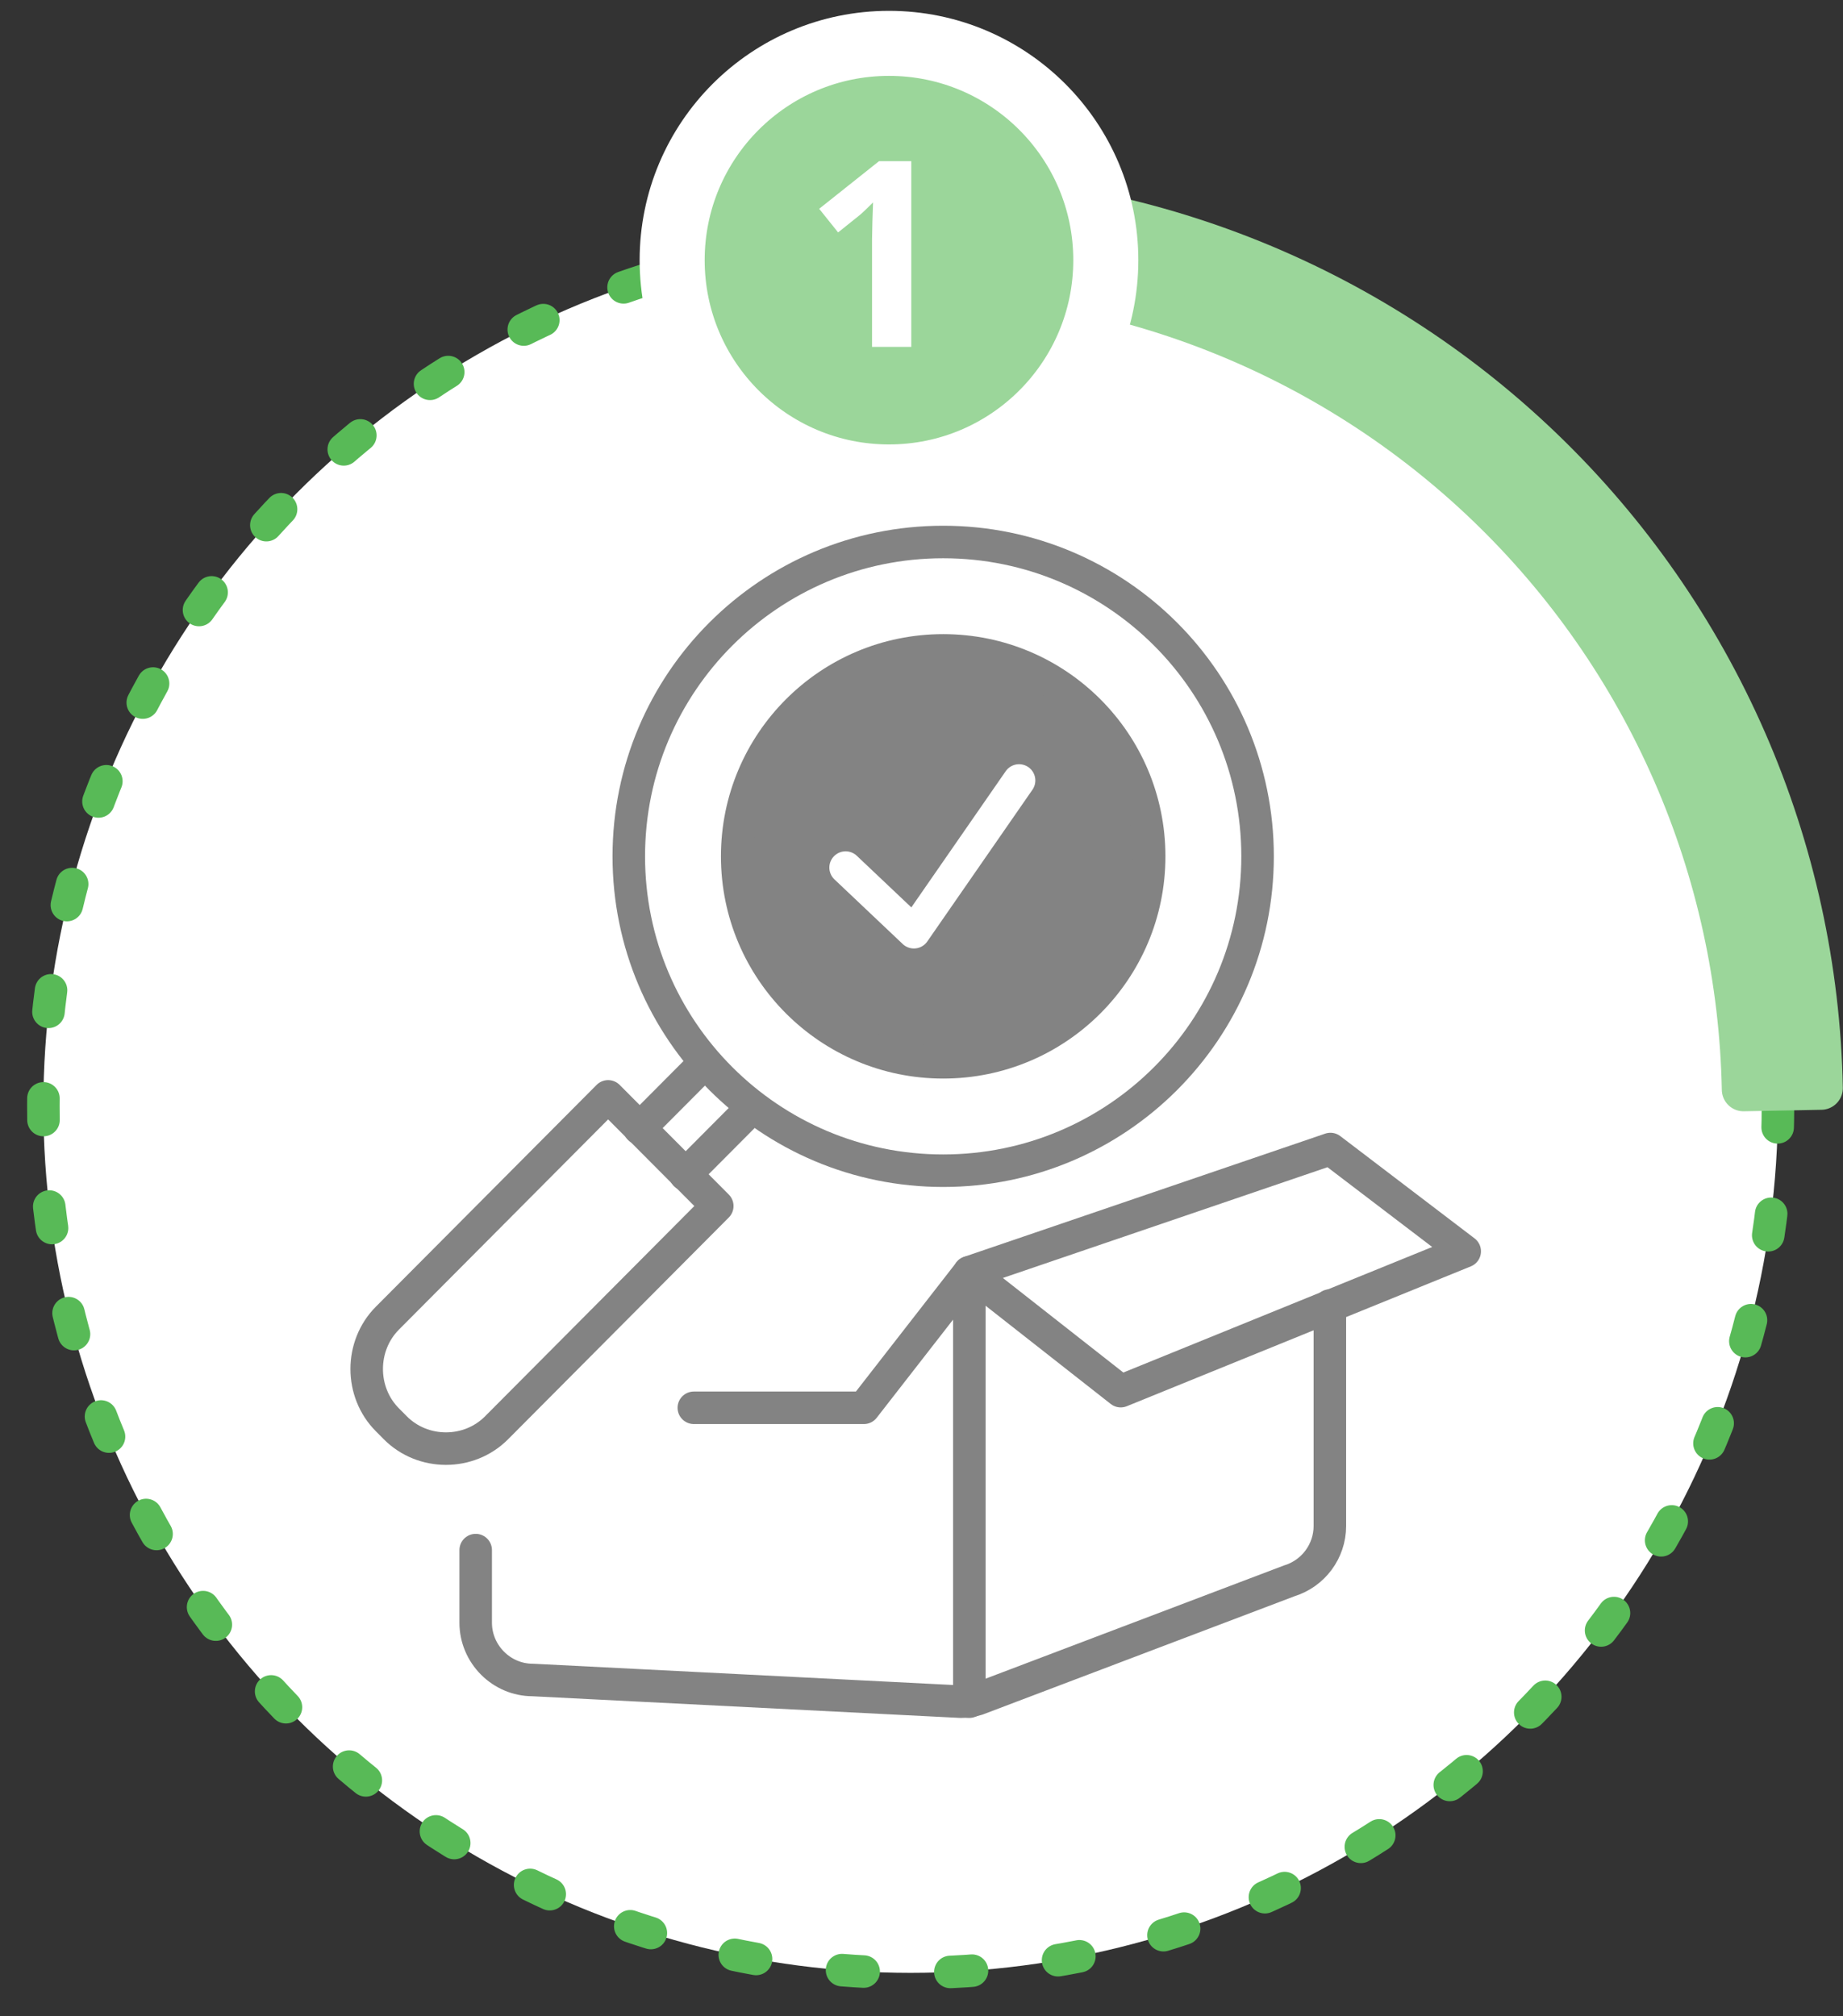 <svg width="85" height="93" viewBox="0 0 85 93" fill="none" xmlns="http://www.w3.org/2000/svg">
<rect x="0" y="0" width="85" height="93" fill="#333333" stroke="none"/>
<circle cx="42" cy="51" r="40" fill="white" stroke="#58BA57" stroke-width="1.5" stroke-linecap="round" stroke-linejoin="round" stroke-dasharray="1 4"/>
<path d="M83.992 50.19C83.886 44.675 82.694 39.236 80.486 34.182C78.277 29.128 75.095 24.558 71.12 20.734C67.146 16.91 62.457 13.906 57.321 11.894C52.186 9.882 46.705 8.901 41.19 9.008L41.259 12.589C46.303 12.492 51.317 13.389 56.015 15.23C60.712 17.07 65.001 19.818 68.636 23.316C72.272 26.814 75.183 30.993 77.203 35.616C79.224 40.239 80.313 45.215 80.411 50.259L83.992 50.19Z" fill="#9BD69A" stroke="#9BD69A" stroke-width="2" stroke-linecap="round" stroke-linejoin="round"/>
<circle cx="41" cy="12" r="10" fill="#9BD69A" stroke="white" stroke-width="3"/>
<path d="M42.029 16H40.219V11.043L40.236 10.229L40.266 9.338C39.965 9.639 39.756 9.836 39.639 9.93L38.654 10.721L37.781 9.631L40.541 7.434H42.029V16Z" fill="white"/>
<path d="M43.5 25C35.49 25 29 31.491 29 39.5C29 47.51 35.49 54 43.5 54C51.51 54 58 47.51 58 39.5C58 31.491 51.51 25 43.5 25Z" stroke="#838383" stroke-width="1.5" stroke-linecap="round" stroke-linejoin="round"/>
<path d="M43.5 30C38.252 30 34 34.252 34 39.5C34 44.748 38.252 49 43.5 49C48.748 49 53 44.748 53 39.5C53 34.252 48.748 30 43.5 30Z" fill="#838383" stroke="#838383" stroke-width="1.5" stroke-linecap="round" stroke-linejoin="round"/>
<path d="M33.081 55.629L22.9 65.86C21.628 67.139 19.507 67.139 18.234 65.86L17.867 65.49C16.594 64.212 16.594 62.08 17.867 60.801L28.047 50.571L33.081 55.629Z" stroke="#838383" stroke-width="1.5" stroke-miterlimit="10" stroke-linecap="round" stroke-linejoin="round"/>
<path d="M34.239 51.537L31.609 54.18" stroke="#838383" stroke-width="1.5" stroke-miterlimit="10" stroke-linecap="round" stroke-linejoin="round"/>
<path d="M29.49 52.048L32.12 49.406" stroke="#838383" stroke-width="1.5" stroke-miterlimit="10" stroke-linecap="round" stroke-linejoin="round"/>
<path d="M21.939 71.5V74.849C21.939 76.298 23.127 77.491 24.57 77.491L44.309 78.491C44.564 78.491 44.818 78.463 45.073 78.378L59.467 72.916C60.57 72.575 61.334 71.552 61.334 70.387V60.218" stroke="#838383" stroke-width="1.5" stroke-miterlimit="10" stroke-linecap="round" stroke-linejoin="round"/>
<path d="M61.36 53L67.553 57.718L51.688 64.168L44.703 58.684L61.36 53Z" stroke="#838383" stroke-width="1.5" stroke-miterlimit="10" stroke-linecap="round" stroke-linejoin="round"/>
<path d="M44.706 78.491V58.684L39.842 64.936H32" stroke="#838383" stroke-width="1.5" stroke-miterlimit="10" stroke-linecap="round" stroke-linejoin="round"/>
<path d="M39 40.018L42.15 43L47 36" stroke="white" stroke-width="1.5" stroke-linecap="round" stroke-linejoin="round"/>
</svg>
